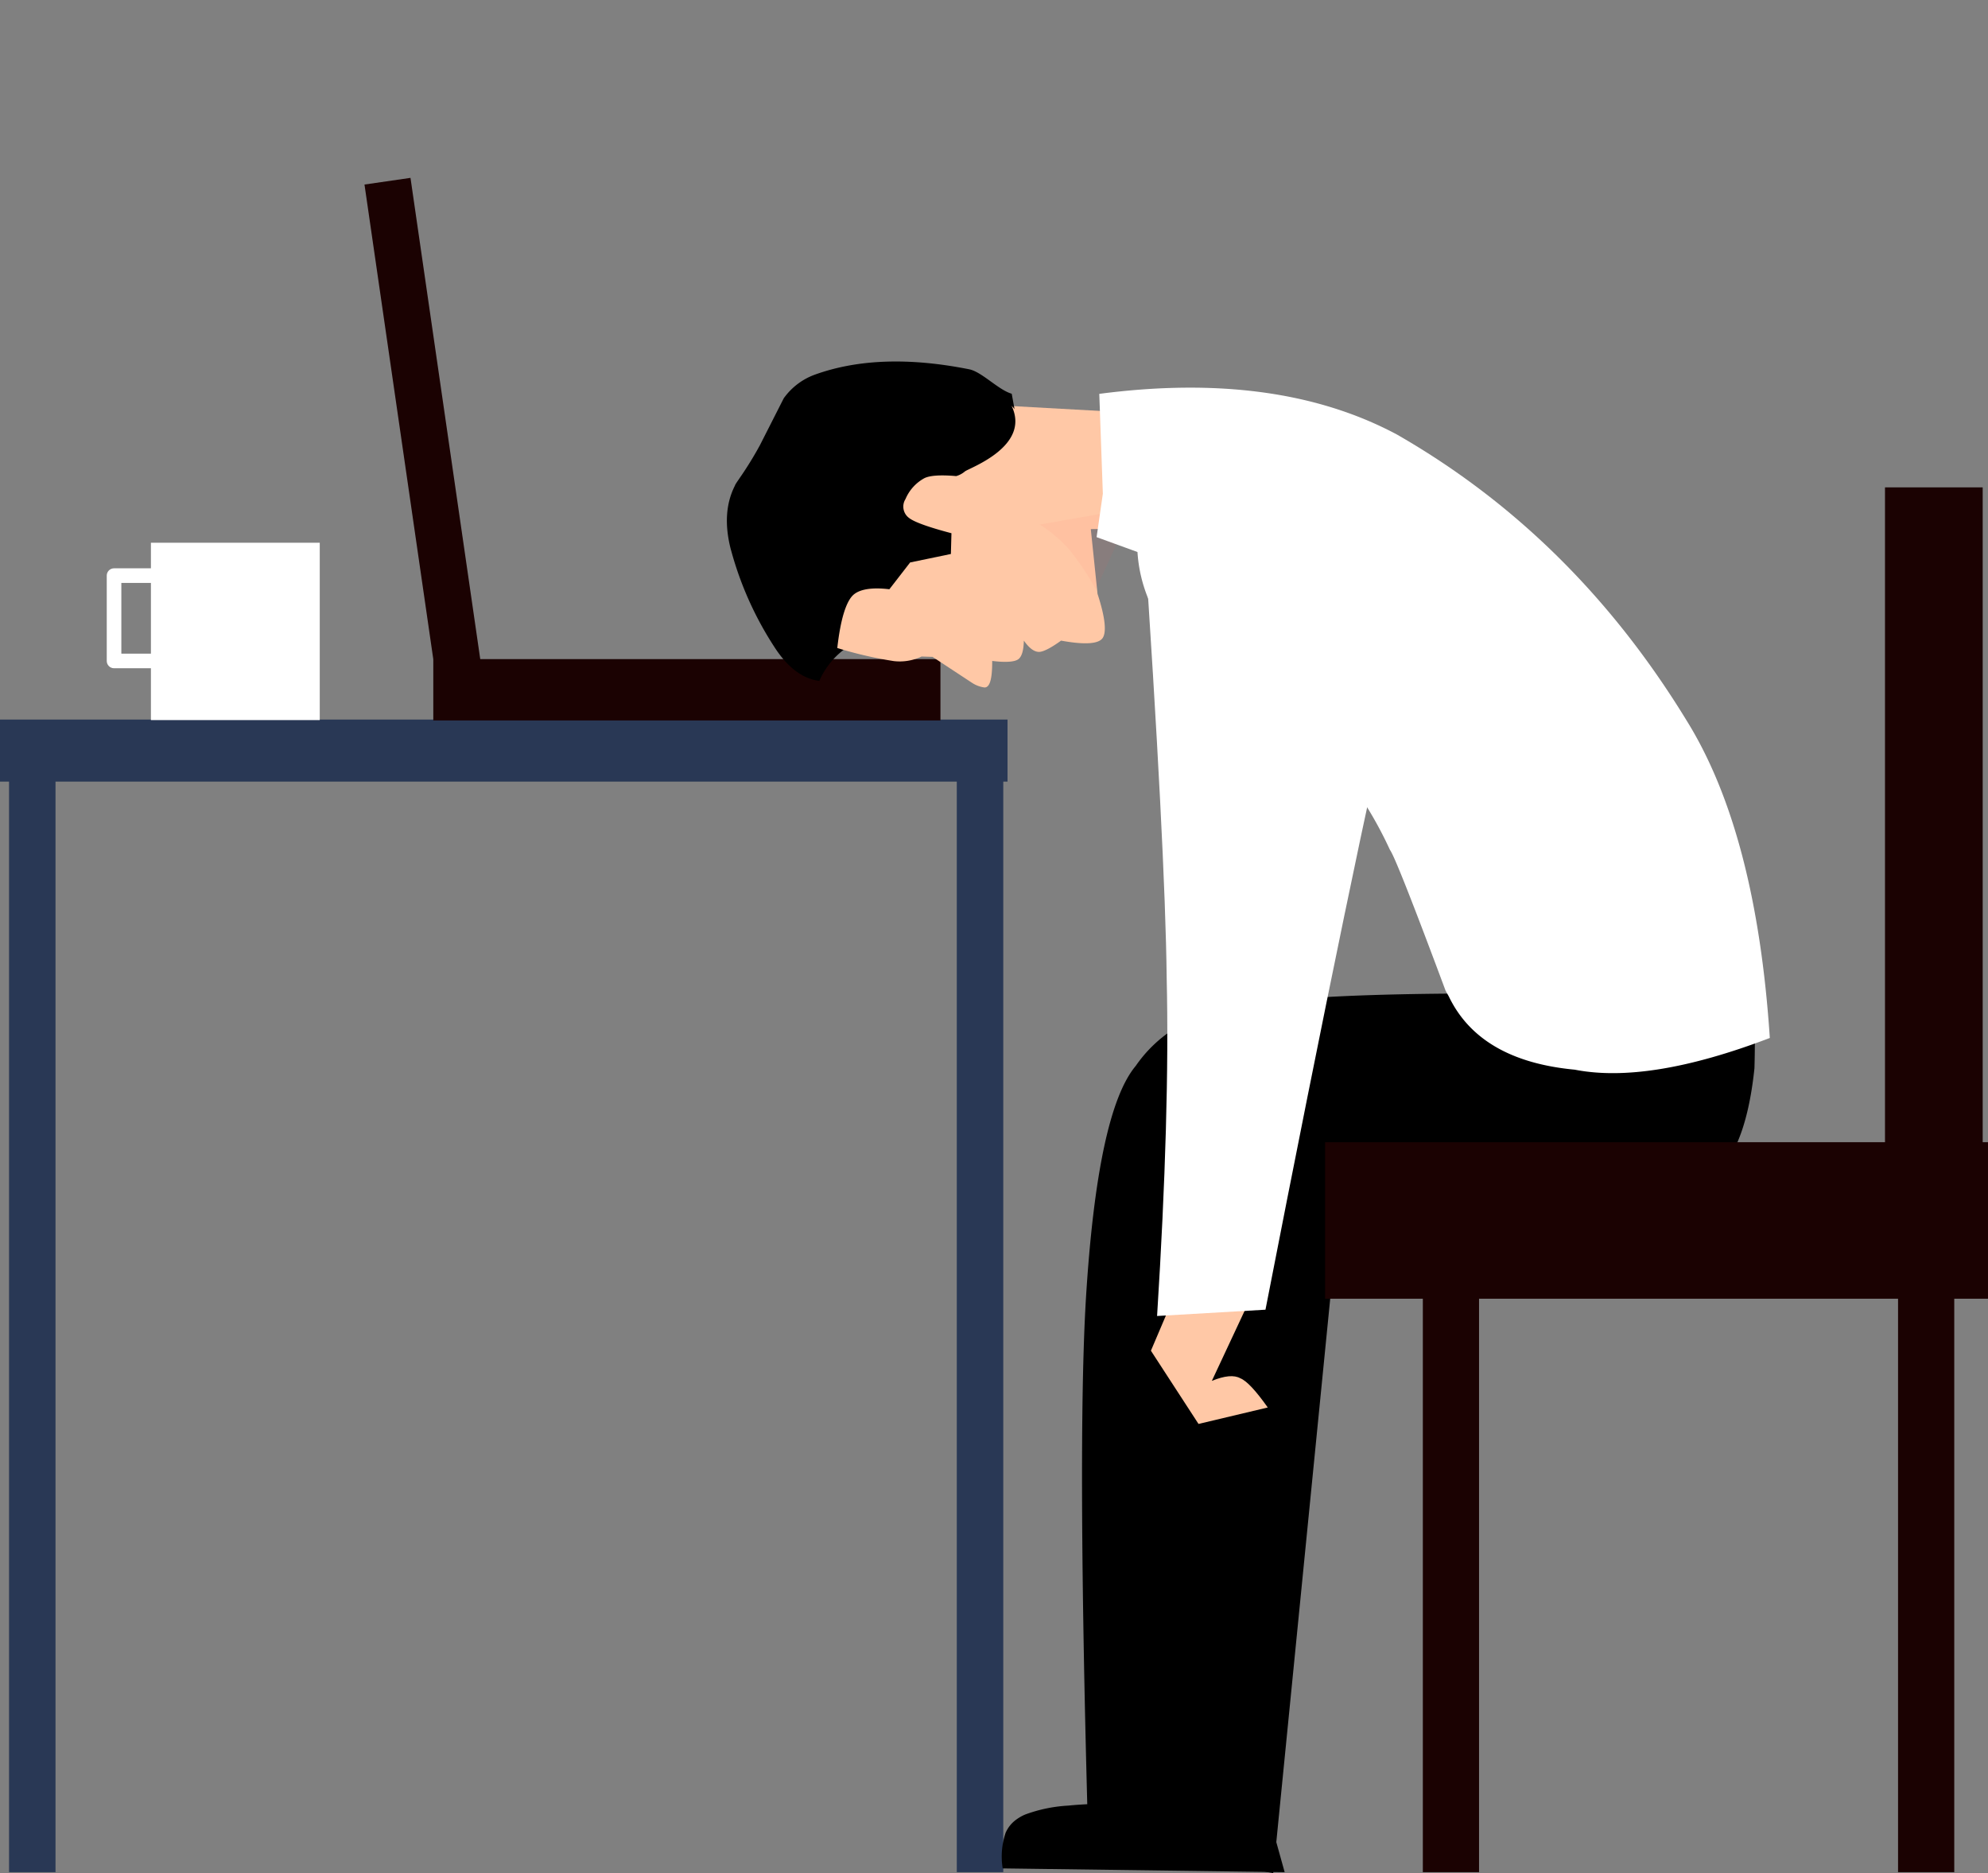 <svg xmlns="http://www.w3.org/2000/svg" width="306.431" height="288.676" xmlns:v="https://vecta.io/nano"><rect width="100%" height="100%" fill="#808080" stroke="none"/><path d="M152.798 64.816l.443-1.181.443-1.181 21.02 1.165 1.294 10.11-4.659 9.212-18.541-18.125" fill="rgba(255,200,166,1)"/><path d="M267.464 128.4l.792 5.563a154.46 154.46 0 0 1 2.175 30.677q-1.482 14.133-7.59 17.46-7.977 8.682-55.677-3.343l-10.909 109.92-28.513-5.154q-1.713-60.689-.362-83.31 1.773-28.904 7.684-35.944a20.8 20.8 0 0 1 13.214-8.617q8.511-2.349 35.921-2.526l1.3-30.312 41.962 5.585" fill="rgba(0,0,0,1)"/><path d="M183.369 194.154l-5.966 14.011 7.336 11.285 10.675-2.535q-2.789-3.939-4.229-4.5-1.432-.809-4.39.4l5.537-11.832-8.965-6.835" fill="#ffc8a6"/><g fill="#1b0202"><path d="M305.614 75.116h-15.06q0 55.348 0 110.7h15.059q0-55.348 0-110.7"/><path d="M306.43 176.028H204.247q0 12.064 0 24.128H306.43v-24.128"/><path d="M301.231 181.882h-8.665q0 53.323 0 106.646h8.665q0-53.323 0-106.647m-73.25 10.032h-8.665q0 48.307 0 96.615h8.665q0-48.308 0-96.615"/></g><path d="M150.409 208.628h0" fill="rgba(201,73,123,1)"/><path d="M155.3 110.892H0q0 4.78 0 9.56h155.3v-9.561" fill="#293855"/><g fill="#1b0202"><path d="M144.96 101.578H66.79v9.452h78.17v-9.453"/><path d="M63.274 27.411l-3.546.514-3.546.514 10.99 75.807 7.091-1.027-10.99-75.808"/></g><path d="M154.645 116.404h-7.165q0 86.061 0 172.123h7.165q0-86.062 0-172.124" fill="#293855"/><path d="M112.68 84.795q-1.525-5.772.6-9.949c.08-.388 1.685-2.262 3.84-6.207l3.684-7.253c1.208-1.694 2.907-2.976 4.868-3.672 6.658-2.386 14.583-2.62 23.723-.8 1.939.387 4.47 3.159 6.553 3.769l1.592 8.776c-4.611 10.409-4.682 13.156-8.222 17.047a42.55 42.55 0 0 1-6.42 5.673c-1.444 1.054-4.96 3.186-10.578 6.38a19.46 19.46 0 0 0-2.3 1.6 12.2 12.2 0 0 0-3.73 4.777q-3.891-.493-6.947-5.258c-2.979-4.575-5.223-9.588-6.65-14.858z"/><path d="M129.06 99.862c.533-4.735 1.465-7.419 2.616-8.3.967-.744 2.7-1.074 5.413-.75l3.2-4.13 6.282-1.305.086-3.2c-3.6-.943-5.756-1.744-6.515-2.338-.934-.672-1.183-1.955-.568-2.928.571-1.354 1.579-2.477 2.863-3.191.784-.424 2.416-.571 4.949-.346a3.6 3.6 0 0 0 1.359-.731c.791-.569 10.164-3.882 7.176-10.106l17.615 18.93-5.4.076 1.036 9.973c1.226 3.752 1.391 5.953.78 6.827s-2.645 1.072-6.4.388c-1.669 1.209-2.8 1.742-3.409 1.737-.709-.006-1.484-.541-2.327-1.742-.034 1.638-.366 2.556-.906 2.908-.559.364-1.849.488-3.974.227.017 2.835-.382 4.14-1.213 4.086a4.62 4.62 0 0 1-1.926-.735l-6.05-3.979-1.692-.054c-1.328.63-2.805.875-4.265.708-2.945-.458-5.853-1.13-8.7-2.011z" fill="#ffc8a6"/><path d="M160.277 80.838l14.389-2.521-5.758 12.5c-1.2-2.214-2.606-4.31-4.2-6.26-1.303-1.425-2.787-2.672-4.416-3.709" fill="rgba(250,87,87,0.07)"/><path d="M132.316 104.772h0" fill="rgba(0,0,0,1)"/><path d="M222.829 152.693l.485.86q4.76 9.924 19.417 11.3 11.416 2.237 30.069-4.886-2.089-31.69-12.841-48.947-17.382-28.443-44.667-44.071-18.424-9.831-45.848-6.249l.549 15.391-.963 6.69 6.3 2.292c.324 5.144 2.393 10.023 5.866 13.831 1.316 1.333 2.763 2.53 4.318 3.574 5.397 3.278 10.61 6.85 15.615 10.699 2.609 2.125 4.941 4.571 6.94 7.278a60.98 60.98 0 0 1 6.185 10.541q.942 1.218 8.575 21.7" fill="#fff"/><path d="M226 0h0" fill="rgba(83,150,190,1)"/><path d="M187.616 85.472l7.169-7.419-18.56 2.82q3.386 50.034 3.609 69.9.486 20.783-1.481 52.042l16.707-.971q13.754-70.537 21.026-101.47l-28.47-14.9" fill="#fff"/><path d="M177.979 277.833l-1.767.014q-7.971.056-11.545.424c-2.267.123-4.503.585-6.633 1.37a6.73 6.73 0 0 0-1.628.971 4.9 4.9 0 0 0-1.406 1.866c-.59 1.761-.743 3.639-.445 5.472l43.463.579-3.134-11.254-16.9.557" fill="rgba(0,0,0,1)"/><path d="M8.557 116.404H1.392v172.123h7.165V116.404" fill="#293855"/><g fill="#fff"><path d="M49.287 83.645H23.262q0 13.667 0 27.334h26.025q0-13.668 0-27.336"/><path d="M37.579 87.585h-20c-.298 0-.585.118-.796.329s-.329.497-.329.796h0v13.153c0 .621.504 1.125 1.125 1.125h20c.621 0 1.125-.504 1.125-1.125h0V88.709c0-.621-.504-1.125-1.125-1.125h0m0 2.249l-1.125-1.125v13.154l1.125-1.125h-20l1.125 1.124V88.709l-1.13 1.128z"/></g><path d="M154.553 35.709h0m13.177 75.051h0" fill="rgba(255,200,166,1)"/></svg>